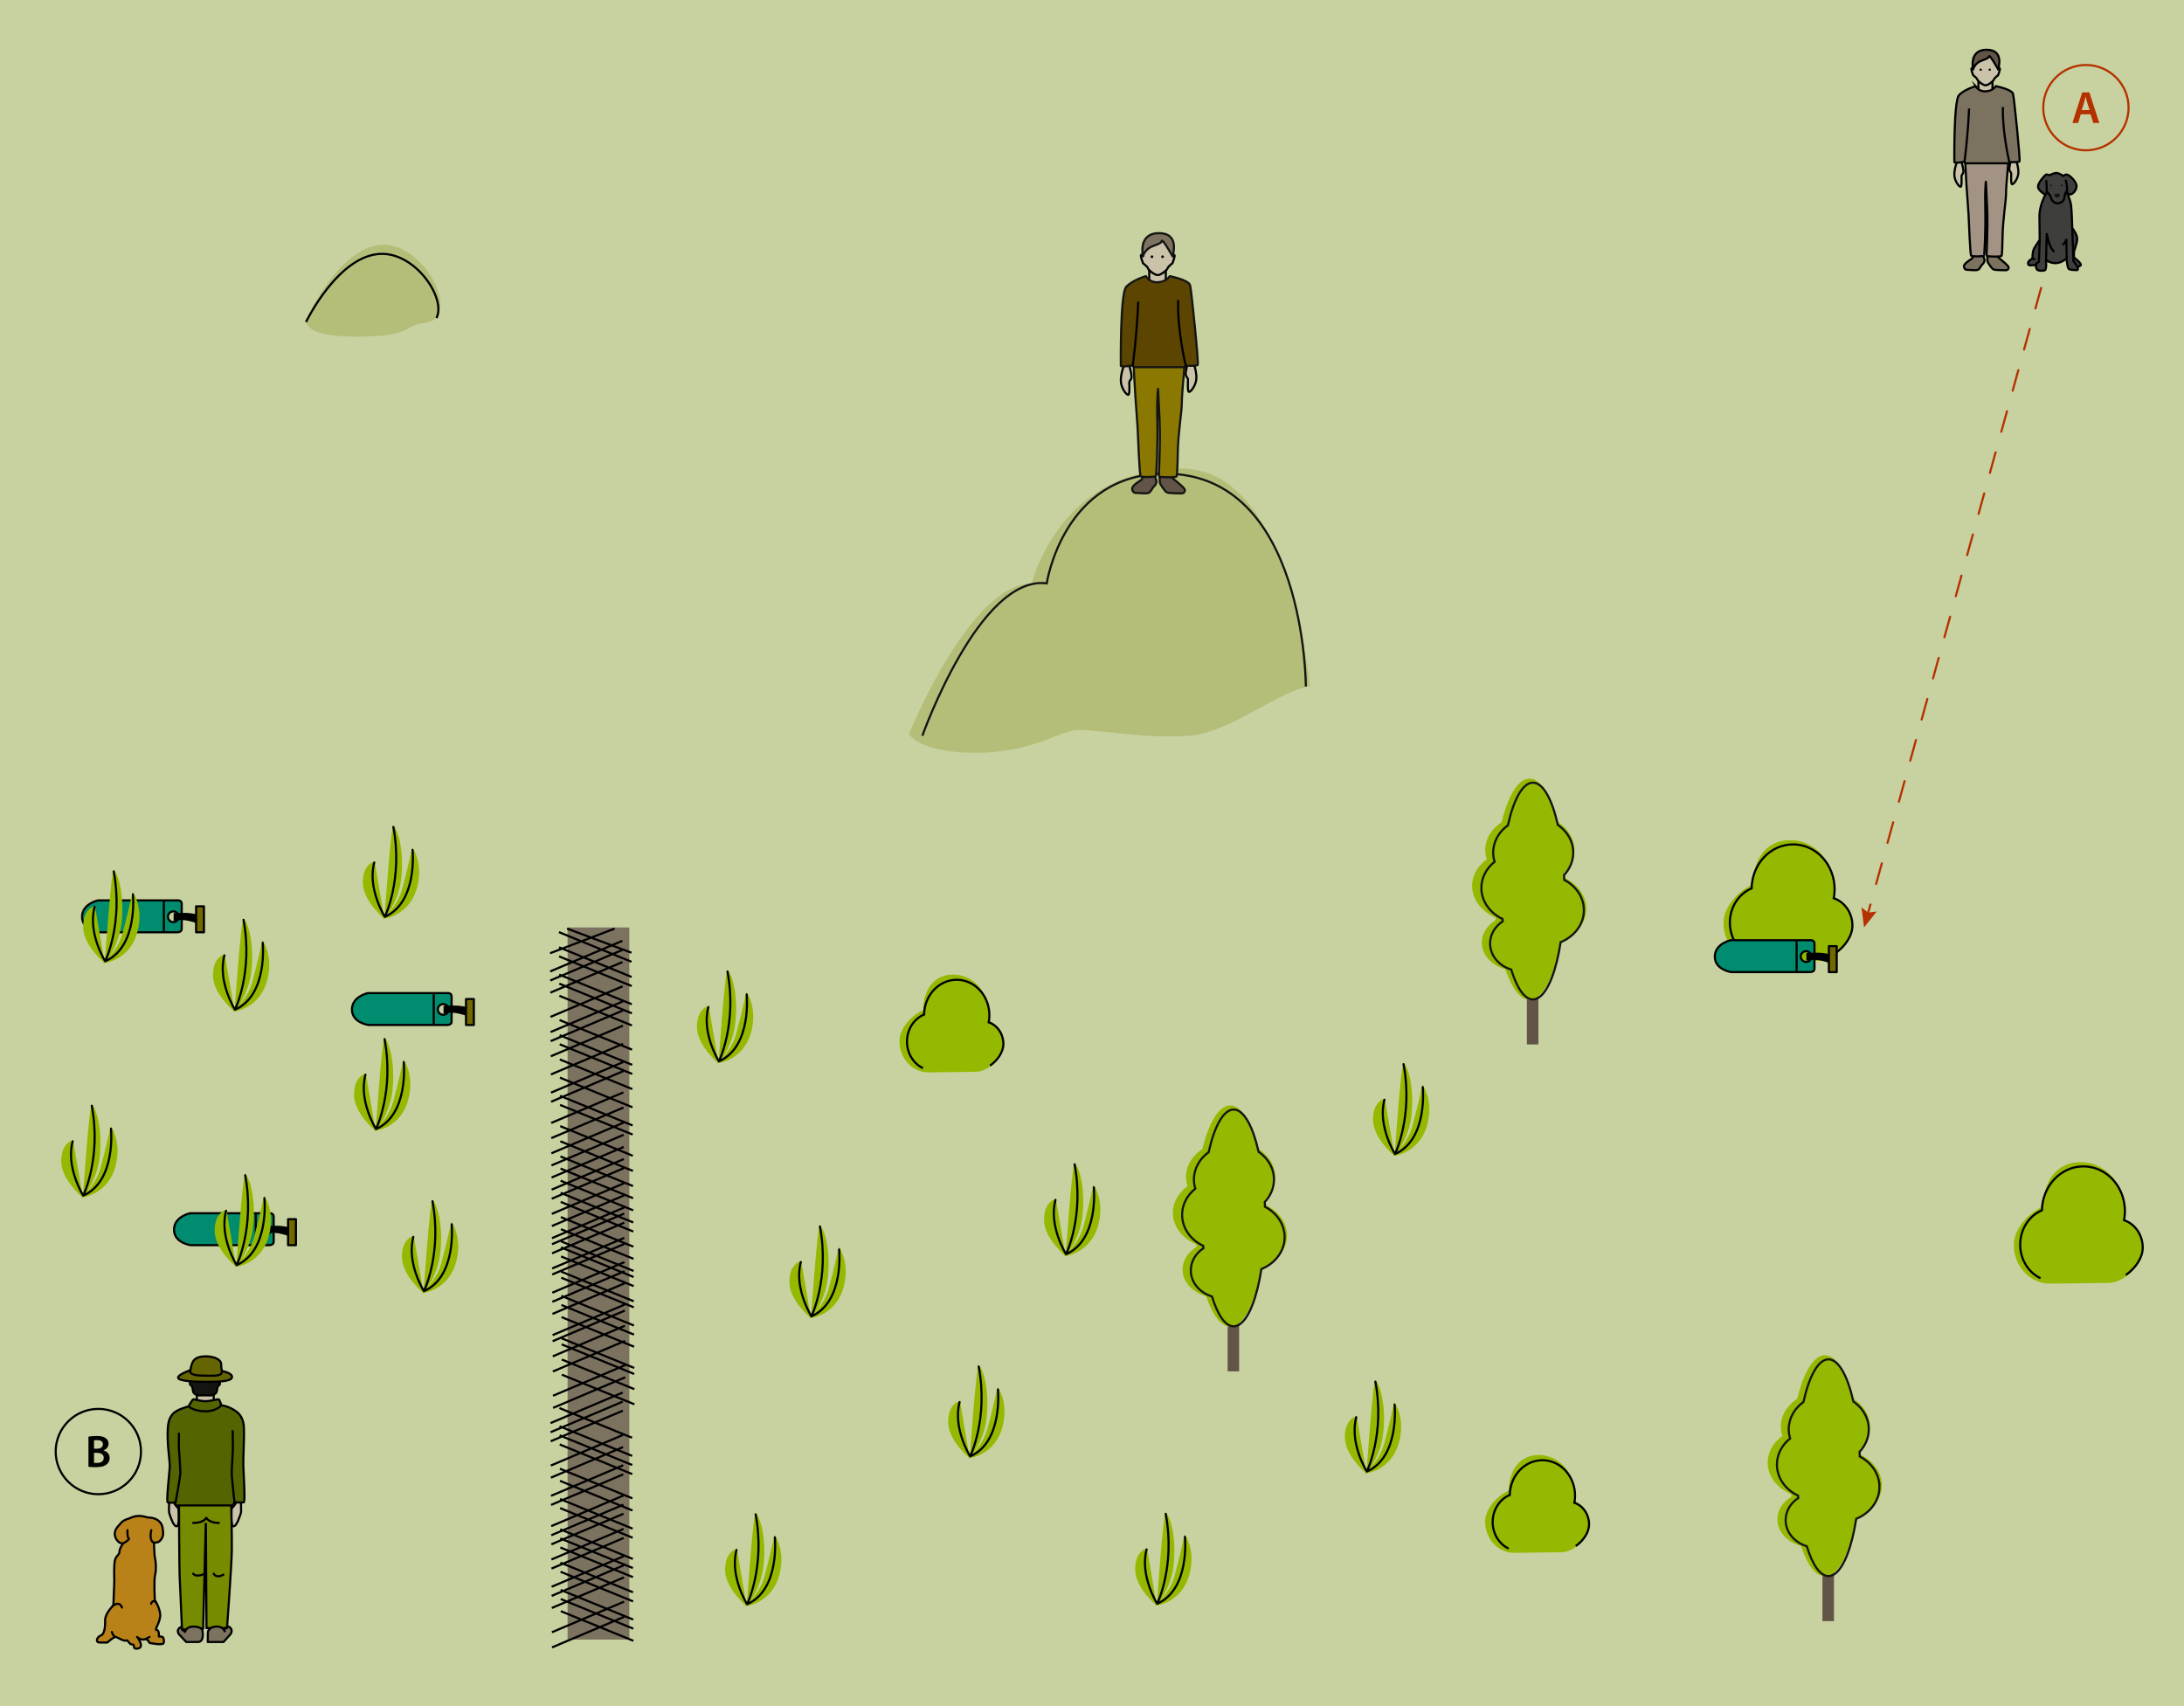 <svg xmlns="http://www.w3.org/2000/svg" width="1024" height="800" viewBox="0 0 1024 800">
  <path fill="#C8D2A0" d="M0 0h1024v800H0z"/>
  <path fill="#B4BE78" d="M426.182 344.155s4.553 8.645 30.33 8.84c28.21.21 40.412-10.837 49.39-10.69 11.817.196 32.076 4.192 51.697 2.673s40.61-20.477 56.61-23.246c0 0-9.16-102.015-60.037-102.015-57.67 0-70.402 53.83-70.402 53.83-29 0-57.588 70.608-57.588 70.608z"/>
  <path fill="none" stroke="#141412" stroke-miterlimit="10" d="M612.265 321.926s0-99.825-65.996-99.825c-47.783 0-55.5 51.447-55.5 51.447-31.498-4.05-58.297 71.432-58.297 71.432"/>
  <path fill="#7C7260" d="M266.115 434.885h28.965V768.81h-28.965z"/>
  <g fill="none" stroke="#000" stroke-miterlimit="10">
    <path d="M258.267 687.197l33.835-14.35M258.453 715.62l33.836-14.35M258.64 744.047l33.835-14.353M258.827 772.47l33.835-14.352M258.78 765.363l33.835-14.35M258.705 753.994l33.836-14.352M258.668 748.31l33.836-14.352M258.584 735.52l33.835-14.352M258.557 731.256l33.834-14.352M258.51 724.148l33.835-14.35M258.482 719.885l33.834-14.352M258.39 705.674l33.834-14.35M258.36 701.41l33.835-14.35M258.303 692.883l33.836-14.352M258.19 675.828l33.837-14.352M258.164 671.563L292 657.213M258.135 667.3l33.837-14.35M296.332 674.155l-34.02-13.905M296.52 702.58l-34.02-13.905M296.707 731.004l-34.02-13.905M296.895 759.428l-34.022-13.907M296.96 769.376l-34.022-13.905M296.923 763.69L262.9 749.787M296.84 750.9l-34.022-13.906M296.81 746.636l-34.02-13.905M296.763 739.53l-34.02-13.904M296.735 735.268l-34.022-13.906M296.64 721.054l-34.02-13.905M296.613 716.79l-34.02-13.903M296.557 708.264l-34.02-13.905M296.445 691.21l-34.02-13.904M296.418 686.947l-34.022-13.906M296.39 682.683l-34.02-13.906"/>
  </g>
  <g fill="none" stroke="#000" stroke-miterlimit="10">
    <path d="M257.977 455.506l33.835-14.352M258.164 483.93L292 469.58M258.35 512.354l33.836-14.352M258.537 540.778l33.836-14.353M258.725 569.2l33.835-14.35M258.91 597.625l33.836-14.352M259.098 626.05l33.835-14.352M259.283 654.474l33.836-14.35M259.322 660.16l33.835-14.352M259.21 643.104l33.835-14.352M259.163 636l33.835-14.354M259.116 628.892l33.835-14.352M259.033 616.102l33.834-14.352M258.994 610.416l33.836-14.35M258.967 606.152l33.836-14.35M258.893 594.783l33.834-14.352M258.846 587.678l33.836-14.353M258.816 583.412l33.836-14.35M258.8 580.57l33.834-14.35M258.762 574.886l33.835-14.35M258.678 562.095l33.834-14.352M258.648 557.833l33.836-14.353M258.613 552.147l33.834-14.35M258.574 546.462l33.835-14.353M258.49 533.673l33.835-14.353M258.443 526.565l33.836-14.35M258.38 516.617l33.833-14.352M258.295 503.827l33.834-14.352M258.238 495.3l33.834-14.354M258.19 488.192l33.836-14.35M258.116 476.823l33.836-14.35M258.042 465.453l33.835-14.352M258.004 459.77l33.836-14.353M257.92 446.98l30.272-11.556M296.232 470.888L262.21 456.98M296.418 499.312l-34.022-13.906M296.604 527.735l-34.02-13.906M296.79 556.16l-34.02-13.906M296.978 584.585l-34.02-13.907M297.164 613.007l-34.02-13.904M297.35 641.433l-34.02-13.908M297.463 658.486l-34.02-13.905M297.418 651.38l-34.022-13.904M297.37 644.275l-34.02-13.906M297.286 631.483l-34.02-13.906M297.25 625.8l-34.022-13.908M297.22 621.534L263.2 607.63M297.145 610.166l-34.02-13.906M297.1 603.06l-34.02-13.907M297.07 598.795l-34.02-13.904M297.052 595.953l-34.02-13.907M297.015 590.27l-34.02-13.908M296.93 577.477l-34.02-13.905M296.903 573.215l-34.02-13.907M296.865 567.53l-34.02-13.907M296.828 561.844l-34.02-13.906M296.744 549.054l-34.02-13.906M296.697 541.948l-34.02-13.907M296.633 532l-34.022-13.906M296.547 519.21l-34.02-13.906M296.492 510.683l-34.02-13.908M296.445 503.576l-34.02-13.906M296.37 492.206L262.35 478.3M296.295 480.835l-34.02-13.904M296.26 475.15l-34.022-13.904M296.175 462.36l-34.02-13.906M296.146 458.096l-34.02-13.906M296.1 450.99l-34.022-13.905M296.072 446.728l-30.187-11.304"/>
  </g>
  <path fill="#94B900" d="M463.208 478.46c.217-1.158.332-2.355.332-3.58 0-9.89-7.425-17.906-16.586-17.906-9.05 0-13.974 7.02-14.153 16.745-5.073 2.124-11.094 8.235-11.094 14.464 0 8.096 6.08 14.66 13.578 14.66 6.03 0 17.323-.267 22.194-.267 5.868 0 13.18-6.838 13.18-13.172 0-5.14-3.134-9.49-7.45-10.946z"/>
  <path fill="none" stroke="#000" stroke-miterlimit="10" d="M464.204 499.66c3.444-2.354 6.25-6.34 6.25-10.13 0-4.772-2.894-8.813-6.88-10.165.202-1.074.308-2.185.308-3.322 0-9.184-6.856-16.628-15.314-16.628-8.356 0-15.136 7.27-15.3 16.296-4.685 1.974-8.01 6.9-8.01 12.686 0 5.567 3.078 10.355 7.49 12.464"/>
  <path fill="#94B900" d="M737.812 703.74c.217-1.157.332-2.354.332-3.578 0-9.89-7.425-17.907-16.586-17.907-9.05 0-13.974 7.02-14.153 16.745-5.073 2.125-11.094 8.236-11.094 14.465 0 8.096 6.08 14.66 13.578 14.66 6.03 0 17.323-.267 22.194-.267 5.867 0 13.18-6.838 13.18-13.172 0-5.14-3.134-9.49-7.45-10.946z"/>
  <path fill="none" stroke="#000" stroke-miterlimit="10" d="M738.808 724.94c3.444-2.353 6.25-6.34 6.25-10.13 0-4.77-2.894-8.812-6.88-10.164.202-1.074.308-2.185.308-3.322 0-9.184-6.856-16.628-15.314-16.628-8.356 0-15.136 7.27-15.3 16.296-4.686 1.973-8.012 6.9-8.012 12.685 0 5.567 3.078 10.355 7.49 12.464"/>
  <path fill="#94B900" d="M859.556 420.62c.27-1.44.412-2.923.412-4.444 0-12.28-9.21-22.238-20.573-22.238-11.224 0-17.332 8.72-17.554 20.794-6.292 2.64-13.76 10.23-13.76 17.963 0 10.053 7.54 18.203 16.84 18.203 7.48 0 21.487-.33 27.528-.33 7.277 0 16.347-8.49 16.347-16.355 0-6.383-3.886-11.785-9.24-13.594z"/>
  <path fill="none" stroke="#000" stroke-miterlimit="10" d="M860.592 446.87c4.378-2.98 7.944-8.022 7.944-12.82 0-6.04-3.678-11.15-8.744-12.864.255-1.357.39-2.764.39-4.203 0-11.623-8.716-21.044-19.468-21.044-10.622 0-19.24 9.198-19.45 20.624-5.955 2.496-10.185 8.732-10.185 16.053 0 7.047 3.913 13.105 9.52 15.773"/>
  <g>
    <path fill="#94B900" d="M995.67 571.597c.27-1.438.413-2.922.413-4.443 0-12.28-9.21-22.237-20.573-22.237-11.224 0-17.332 8.72-17.554 20.794-6.293 2.64-13.762 10.23-13.762 17.964 0 10.053 7.54 18.203 16.842 18.203 7.48 0 21.486-.33 27.527-.33 7.277 0 16.347-8.49 16.347-16.355 0-6.384-3.886-11.787-9.24-13.595z"/>
    <path fill="none" stroke="#000" stroke-miterlimit="10" d="M996.707 597.85c4.378-2.98 7.944-8.024 7.944-12.82 0-6.042-3.677-11.153-8.743-12.866.255-1.357.39-2.764.39-4.203 0-11.622-8.716-21.043-19.468-21.043-10.623 0-19.242 9.198-19.45 20.624-5.956 2.497-10.186 8.733-10.186 16.054 0 7.047 3.914 13.105 9.522 15.773"/>
  </g>
  <g stroke="#000" stroke-miterlimit="10">
    <path fill="#008C6E" d="M209.298 465.658h-36.79s-7.49 1.54-7.49 7.724c0 6.2 7.744 7.234 7.744 7.234h36.536s2.448.2 2.448-1.557v-11.862c0-1.93-2.448-1.54-2.448-1.54zm-1.48 10.182c-1.387 0-2.518-1.13-2.518-2.517 0-1.385 1.13-2.514 2.517-2.514 1.384 0 2.514 1.128 2.514 2.513.002 1.388-1.128 2.517-2.513 2.517z"/>
    <path fill="none" d="M203.37 480.616v-14.958"/>
    <path d="M208.46 474.687v-2.59s2.66-.06 4.593-.073c3.85-.03 7.28 1.1 7.28 1.1l-1.44 2.717s-3.354-1.186-6.037-1.423c-2.676-.22-4.396.27-4.396.27z"/>
    <path fill="#736800" d="M218.495 468.446h3.674v12.176h-3.675z" stroke-linejoin="round"/>
    <g>
      <path fill="#008C6E" d="M125.875 568.896H89.083s-7.488 1.54-7.488 7.724c0 6.2 7.743 7.234 7.743 7.234h36.536s2.448.2 2.448-1.557v-11.86c0-1.93-2.447-1.54-2.447-1.54zm-1.48 10.18c-1.387 0-2.518-1.128-2.518-2.516 0-1.385 1.13-2.514 2.517-2.514 1.384 0 2.514 1.13 2.514 2.514 0 1.388-1.13 2.517-2.514 2.517z"/>
      <path fill="none" d="M119.946 583.854v-14.958"/>
      <path d="M125.036 577.924v-2.59s2.66-.06 4.593-.073c3.85-.03 7.278 1.102 7.278 1.102l-1.44 2.716s-3.353-1.187-6.036-1.424c-2.676-.22-4.396.27-4.396.27z"/>
      <path fill="#736800" d="M135.07 571.684h3.675v12.176h-3.674z" stroke-linejoin="round"/>
    </g>
    <g>
      <path fill="#008C6E" d="M82.755 422.193h-36.79s-7.49 1.54-7.49 7.724c0 6.2 7.744 7.234 7.744 7.234h36.535s2.448.2 2.448-1.556v-11.86c0-1.93-2.448-1.54-2.448-1.54zm-1.48 10.182c-1.387 0-2.518-1.13-2.518-2.517 0-1.385 1.13-2.514 2.517-2.514 1.384 0 2.514 1.13 2.514 2.514 0 1.388-1.13 2.517-2.514 2.517z"/>
      <path fill="none" d="M76.827 437.15v-14.957"/>
      <path d="M81.917 431.222v-2.59s2.66-.06 4.593-.073c3.85-.03 7.28 1.1 7.28 1.1l-1.44 2.716s-3.354-1.187-6.037-1.424c-2.676-.22-4.396.27-4.396.27z"/>
      <path fill="#736800" d="M91.952 424.98h3.674v12.177h-3.674z" stroke-linejoin="round"/>
    </g>
    <g>
      <path fill="#008C6E" d="M848.3 440.863h-36.792s-7.488 1.54-7.488 7.724c0 6.2 7.743 7.234 7.743 7.234H848.3s2.446.2 2.446-1.556v-11.86c0-1.93-2.447-1.54-2.447-1.54zm-1.483 10.182c-1.386 0-2.517-1.13-2.517-2.517 0-1.385 1.13-2.514 2.517-2.514 1.384 0 2.515 1.13 2.515 2.514 0 1.388-1.13 2.517-2.515 2.517z"/>
      <path fill="none" d="M842.37 455.82v-14.957"/>
      <path d="M847.46 449.892v-2.59s2.66-.06 4.593-.073c3.85-.03 7.28 1.1 7.28 1.1l-1.442 2.716s-3.352-1.187-6.034-1.424c-2.676-.22-4.396.27-4.396.27z"/>
      <path fill="#736800" d="M857.494 443.65h3.674v12.177h-3.674z" stroke-linejoin="round"/>
    </g>
  </g>
  <g>
    <g stroke="#000" stroke-miterlimit="10" stroke-linecap="round" stroke-linejoin="round">
      <g fill="#B98219">
        <path d="M55.97 727.857c-.047 1.186-1.656 1.807-2.08 3.742-.574 2.643-.293 7.825-.293 9.92l-.442 11.208s-3.94 3.852-3.854 6.952c.058 2.106-.085 6.53-1.958 7.153-1.87.627-2.807 3.223-.728 3.326 2.08.104 3.743 0 3.743 0s3.118-2.805 3.95-2.598c.83.206 3.845 2.185 4.78 1.66.936-.518 1.455 1.98 2.91 1.874 1.457-.104.104 1.976 1.77 1.976 4.884 0 .52-5.51.52-5.51s1.662 1.66 3.323 1.143c1.663-.517 2.495 1.665 2.495 1.665s6.34 1.35 6.656 0c.308-1.352-.106-2.81-.833-2.91-.727-.104-1.453-.104-1.453-.104s.308-3.118-1.042-3.015 2.08-4.052 1.663-7.59c-.418-3.53-2.495-6.34-2.495-6.34s-.518-9.562.104-11.85c.623-2.286.414-6.026 0-7.793-.416-1.77-.513-7.38-.513-7.38s.717-.036 1.756-.242c1.037-.207 3.226-2.564 2.395-5.578 0 0 .42-5.928-7.17-6.032 0 0-2.294-.813-4.478-.708-2.182.104-4.255 1.248-4.255 1.248s-2.573.48-3.976 2.332c-.795 1.048-2.764 2.477-2.657 5.064.07 1.807 1.68 4.128 3.2 4.16 1.524.03-.93 1.42-1.033 4.227zM52.46 765.243s.428 1.843 1.666 2.317M70.09 767.56s-2.148 1.356-3.04 1.245"/>
        <path d="M57.2 753.807s-.507-1.77-1.96-1.77c-1.452 0-2.457 1.08-2.457 1.08M70.85 752.035s.66-2.42 2.416-.575"/>
      </g>
      <path fill="none" d="M59.757 717.49s-.11 3.512.515 3.75c1.172.447-2.772 2.632-2.772 2.632M70.952 717.49s-1.33 4.87 1.24 5.898"/>
    </g>
    <g stroke="#000" stroke-miterlimit="10">
      <path fill="#CAC3A9" d="M79.347 704.146s-.292 4.47 0 5.365 1.966 6.482 3.506 6.163c1.54-.318.797-8.394.797-8.394s-2.158-2.072-2.062-2.976-2.24-.158-2.24-.158zM112.922 704.146s.292 4.47 0 5.365-1.966 6.482-3.507 6.163c-1.54-.318-.797-8.394-.797-8.394s2.158-2.072 2.062-2.976c-.096-.902 2.242-.158 2.242-.158z" stroke-linecap="round" stroke-linejoin="round"/>
      <g fill="#768B00" stroke-linecap="round" stroke-linejoin="round">
        <path d="M83.916 705.05s.143 30.74.284 33.292c.142 2.55 1.134 25.782 1.134 25.782l9.916-.425 1.275-51.426.283 51.142h9.633s2.212-29.888 2.26-36.904c.05-7.016-.274-21.18-.274-21.18H96.172c-2.198 0-12.256-.283-12.256-.283z"/>
        <path d="M90.575 714.116c5.1 0 6.16-2.41 6.16-2.41s1.206 2.41 5.88 2.41M90.575 737.916c1.56 1.983 5.314 0 5.314 0M100.208 737.916s1.013 2.425 4.532.44"/>
      </g>
      <g fill="#7C7260" stroke-linecap="round" stroke-linejoin="round">
        <path d="M90.575 762.707c3.382 0 4.25 1.417 4.25 1.417s1.417 5.808-2.125 5.808h-5.384l-3.4-3.61s-1.23-1.536 0-2.765 1.382-.28 1.382-.28l.036.848 1.45 1.062s.41-2.48 3.79-2.48zM97.41 769.932h7.385l3.24-3.61s1.062-1.24.318-2.57c-.743-1.327-1.86-1.044-1.86-1.044l-.052.71h-1.06s-.16.76 0 1.504c.158.744-.32-2.353-3.88-2.238-3.56.113-4.037 2.558-4.037 2.558l-.053 4.69z"/>
      </g>
      <path fill="#CAC3A9" d="M92.275 654.19h7.934v3.897h-7.935z" stroke-linecap="round" stroke-linejoin="round"/>
      <path fill="#536400" d="M90.575 656.174c-.496.213-2.196 3.294-2.196 3.294s-5.596 1.382-7.44 3.612c-1.774 2.15-2.442 4.356-2.337 10.838.106 6.48 1.17 11.475.957 14.344-.213 2.87-1.604 15.584-.96 16.15.64.566 3.722 0 3.722 0s-.53 1.487.53 1.487h26.352l.743-1.488s3.578.283 4.356 0c.78-.283-.106-13.28-.212-17.32-.105-4.036.52-13.174.26-17.424 0 0 .272-4.888-3.34-7.65-3.613-2.762-7.226-3.08-7.226-3.08s-.78-2.48-1.17-2.764c-.387-.283-3.826.85-6.305.85-2.477 0-5.238-1.062-5.735-.85z"/>
      <path fill="none" d="M109.062 670.624s.205 5.063.072 9.562c-.166 5.606-.642 9.22-.43 12.055.213 2.834 1.242 12.172 1.242 12.172M88.378 659.468s2.62 2.303 7.932 2.303c5.314 0 7.475-2.833 7.475-2.833M83.916 671.828s-.14 6.658 0 8.076c.143 1.416.635 8.488.635 10.613s-2.228 13.895-2.228 13.895"/>
      <path fill="#141412" d="M103.318 646.328l-.205 1.77c-.07.78.205 1.134-.497 1.56-.43.26-.646.398-.92 2.478-.354 2.69-4.18 2.055-5.614 2.055l-2.746.036c-1.36-.11-2.67-.568-2.87-2.09-.272-2.08-.49-2.22-.92-2.48-.7-.424-.425-.778-.496-1.557l-.204-1.772h14.472z" stroke-linecap="round" stroke-linejoin="round"/>
      <g>
        <path fill="#646400" d="M96.596 635.986c4.107 0 7.082 1.77 7.082 3.47 0 1.7.355 3.4.355 3.4s4.097.74 4.675 2.34c.92 2.548-5.548 2.76-12.136 2.76-6.587 0-13.082-.494-13.082-1.98 0-1.49 5.81-3.544 5.81-3.544s.142-1.558.85-3.328c.71-1.772 2.338-3.118 6.446-3.118z"/>
        <path fill="none" d="M89.146 642.488c-.484 1.998 2.42 2.565 6.953 2.565 4.534 0 8.263.417 7.934-2.196"/>
      </g>
    </g>
    <path fill="#C8D2A0" stroke="#000" stroke-miterlimit="10" d="M66.106 680.636c0 11.04-8.96 20-20 20s-20-8.96-20-20 8.96-20 20-20 20 8.96 20 20z" stroke-linecap="round"/>
    <path d="M41.476 673.638c.832-.17 2.347-.3 3.818-.3 1.94 0 3.136.235 4.117.918.897.533 1.494 1.473 1.494 2.688 0 1.322-.832 2.538-2.39 3.114v.043c1.515.385 2.9 1.58 2.9 3.563 0 1.28-.554 2.283-1.386 2.966-1.023.895-2.71 1.343-5.333 1.343-1.45 0-2.56-.106-3.22-.192V673.64zm2.602 5.674h1.344c1.813 0 2.837-.853 2.837-2.07 0-1.343-1.024-1.96-2.69-1.96-.767 0-1.215.042-1.492.105v3.925zm0 6.613c.34.043.79.063 1.387.063 1.685 0 3.178-.64 3.178-2.41 0-1.664-1.45-2.347-3.264-2.347h-1.302v4.695z"/>
  </g>
  <g>
    <path fill="#C8D2A0" stroke="#B43200" stroke-miterlimit="10" d="M998.008 50.485c0 11.04-8.96 20-20 20s-20-8.96-20-20 8.96-20 20-20 20 8.96 20 20z" stroke-linecap="round"/>
    <path fill="#B43200" d="M975.617 53.6l-1.237 4.073h-2.71l4.608-14.378h3.35l4.67 14.378h-2.814l-1.302-4.074h-4.565zm4.117-1.986l-1.13-3.54c-.278-.875-.513-1.856-.727-2.69h-.042c-.214.833-.427 1.836-.683 2.69l-1.11 3.54h3.692z"/>
    <path fill="#CAC3A9" stroke="#000" stroke-miterlimit="10" d="M927.604 37.433h6.595v6.563h-6.596z" stroke-linecap="round" stroke-linejoin="round"/>
    <path fill="#7C7260" stroke="#000" stroke-miterlimit="10" d="M924.928 118.363s.256 2.445-.38 2.92c-.637.48-3.938 2.318-3.714 3.717.223 1.396.96 1.586 2.064 1.555 1.107-.03 3.87.445 4.697-.158.826-.604 1.43-2.16 1.905-2.477.475-.318.984-1.207.984-1.97s-1.748-4.284-1.748-4.284l-3.808.697zM934.753 126.364c.952.38 5.874.34 5.874.34s1.142-.118 1.142-1.293-5.432-4.76-5.586-5.65c-.162-.89-.097-1.428-.097-1.428h-4.033s-.603 3.842 0 4.73c.604.89 1.745 2.92 2.7 3.302z" stroke-linecap="round" stroke-linejoin="round"/>
    <path fill="#CAC3A9" stroke="#000" stroke-miterlimit="10" d="M918.605 74.64c.95-.062 1.535 2.952 1.844 4.477.536 2.667-.765 2.444-.765 3.555 0 1.11.254 4.923-.477 4.89-.73-.032-2.857-2.794-2.89-5.62s1.336-7.24 2.287-7.302zM944.07 73.48c-.954-.063-1.533 2.952-1.844 4.477-.54 2.667.762 2.445.762 3.557 0 1.11-.252 4.92.48 4.888.726-.03 2.853-2.792 2.888-5.618.03-2.827-1.335-7.24-2.286-7.304z" stroke-linecap="round" stroke-linejoin="round"/>
    <path fill="#A39384" stroke="#000" stroke-miterlimit="10" d="M921.525 73.79c-.395 3.08 1.34 24.673 1.453 26.693.11 2.02.725 18.838 1.23 19.402s5.53.342 5.992 0c.256-.19.87-12.232.61-22.89-.208-8.513.3-11.785.3-11.785s.24 3.822.606 12.486c.448 10.61-.462 22.118-.226 22.3.44.33 6.403.516 6.955 0 .234-.217.428-4.43.504-9.643.107-7.13 1.58-16.13 1.6-19.34.04-5.555 1.403-15.57 1.05-17.336-.35-1.765-11.685-.337-13.423-.337-1.738 0-6.257-2.63-6.652.45z" stroke-linecap="round" stroke-linejoin="round"/>
    <path fill="#7C7260" stroke="#000" stroke-miterlimit="10" d="M926.3 40.403s1.323 2.59 4.706 2.433c3.383-.158 4.76-2.433 4.76-2.433s7.56 1.48 8.09 3.647c.527 2.17 3.488 31.196 3.014 31.673-.477.476-4.772.265-4.772.265v.58h-20.631l-.405-.687s-4.354.74-4.74.16c0 0-.325-28.605 2.128-31.354 2.455-2.75 7.85-4.283 7.85-4.283z"/>
    <path fill="none" stroke="#000" stroke-miterlimit="10" d="M939.096 50.184c-.37 11.634 3 25.804 3 25.804M923.23 50.87c-.633 14.226-2.17 25.012-2.17 25.012"/>
    <path fill="#CAC3A9" stroke="#000" stroke-miterlimit="10" d="M925.135 31.52v.952s-.32-.793-.738-.477c-.424.317.738 3.278.738 3.278s1.746 1.27 1.957 2.012c.213.74 2.695 2.694 3.86 2.694h.08c1.163 0 3.65-1.957 3.86-2.695.208-.742 1.953-2.012 1.953-2.012s1.168-2.96.744-3.278c-.425-.316-.745.477-.745.477v-.95s-.436-6.858-4.857-6.497c-4.42.363-6.853 6.496-6.853 6.496z" stroke-linecap="round" stroke-linejoin="round"/>
    <circle cx="928.689" cy="32.68" r=".529"/>
    <circle cx="932.913" cy="32.68" r=".528"/>
    <path fill="#625447" stroke="#000" stroke-miterlimit="10" d="M925.135 32.472s.48-1.932 2.48-3.28c1.577-1.067 4.765-1.54 4.913-2.685.19-1.485 4.318 5.965 4.318 5.965s3.21-9.144-5.38-9.142c-8.522.004-6.33 9.142-6.33 9.142z" stroke-linecap="round" stroke-linejoin="round"/>
    <g>
      <path fill="#3E3E3D" stroke="#000" stroke-miterlimit="10" d="M960.887 82.192s1.94-1.03 3.21-1.09 3.333 1.453 3.333 1.453.363-.668 1.516-.728c1.15-.06 4.544 3.212 4.665 5.27.123 2.062-1.877 4.122-2.968 4.062s-1.394-.667-1.394-.667 1.516 3.574 1.817 5.816c.304 2.24.546 10.603.546 10.603s2.304 2.97 2.304 5.09c0 2.12-1.575 5.514-1.516 6.666.062 1.15 0 2.06 0 2.06s4.06 2.97 3.09 3.756-1.574.484-1.574.484 1.03 1.758-.304 1.697-3.028-.06-3.696-.606c-.666-.544-.97-4.846-.97-4.846s-2.362 2.12-5.09 2.182-4.544-1.516-4.544-1.516.363 4.306-.484 4.79c-.848.48-3.454.42-3.878-.427-.425-.85-.363-1.94-.363-1.94l-2.667.122s-1.09.12-1.03-1.09 2.062-2.108 2.062-2.108-.12-3.224.908-4.98c1.03-1.76 2.484-3.758 2.484-3.758s-.107-9.696-.122-10.908c-.06-5.332 2.788-10.24 2.788-10.24s-3.515-1.94-3.453-3.878c.06-1.938 3.09-5.15 3.635-5.514.544-.364 1.697.242 1.697.242z" stroke-linecap="round" stroke-linejoin="round"/>
      <path fill="none" stroke="#000" stroke-miterlimit="10" d="M959.393 84.494s.768 6.848-.385 6.848M968.46 84.252s.606 2 .667 3.212.12 3.03.12 3.03"/>
      <ellipse cx="961.704" cy="86.964" fill="#141412" rx=".454" ry=".409"/>
      <ellipse cx="966.643" cy="86.964" fill="#141412" rx=".454" ry=".409"/>
      <path fill="#141412" d="M964.46 92.615c1.03 0 1.698-1.213 1.213-1.576-.483-.364-2.276-.183-2.41 0-.135.18.17 1.575 1.198 1.575z"/>
      <path fill="none" stroke="#000" stroke-miterlimit="10" d="M959.643 89.706s1.82 1.9 2.062 3.173c.242 1.27 1.63 2.462 2.828 2.462 1.2 0 3.14-.606 3.383-2.727.24-2.12 1.148-3.25 1.148-3.25M954.16 121.88s-.598-.755-1.21-.652M971.61 106.914l.546 15.572s1.075 1.068 1.758 2.484M963.232 118.063c-2.71-2-3.59-8.726-3.59-8.726l-.332 12.543M956.342 112.49l-.363 10.3s-1.465.52-1.395 1.515M967.006 114.79c1.516-.847 1.848-2.726 1.848-2.726l.118 9.485"/>
    </g>
  </g>
  <g>
    <path fill="#CAC3A9" stroke="#000" stroke-miterlimit="10" d="M538.827 125.98h7.784v7.748h-7.783z" stroke-linecap="round" stroke-linejoin="round"/>
    <path fill="#625447" stroke="#141412" stroke-miterlimit="10" d="M535.67 221.496s.303 2.887-.448 3.447c-.75.564-4.646 2.734-4.383 4.386.262 1.646 1.13 1.87 2.437 1.834 1.307-.037 4.57.525 5.544-.188s1.688-2.548 2.25-2.922c.56-.377 1.16-1.425 1.16-2.324 0-.898-2.063-5.058-2.063-5.058l-4.497.824zM547.266 230.94c1.124.448 6.934.4 6.934.4s1.347-.14 1.347-1.526c0-1.386-6.408-5.62-6.593-6.668-.19-1.05-.112-1.687-.112-1.687h-4.76s-.712 4.533 0 5.582c.712 1.05 2.06 3.448 3.184 3.897z" stroke-linecap="round" stroke-linejoin="round"/>
    <path fill="#CAC3A9" stroke="#000" stroke-miterlimit="10" d="M528.21 169.894c1.122-.073 1.81 3.483 2.174 5.284.636 3.147-.9 2.885-.9 4.195s.3 5.81-.562 5.77c-.86-.036-3.373-3.295-3.41-6.63-.035-3.335 1.574-8.545 2.698-8.62zM558.263 168.526c-1.127-.075-1.81 3.484-2.176 5.284-.637 3.147.9 2.884.9 4.196 0 1.31-.3 5.81.562 5.77.857-.037 3.368-3.297 3.408-6.63.04-3.336-1.573-8.546-2.695-8.62z" stroke-linecap="round" stroke-linejoin="round"/>
    <path fill="#8B7800" stroke="#141412" stroke-miterlimit="10" d="M531.654 168.89c-.466 3.635 1.582 29.12 1.715 31.502.13 2.384.855 22.232 1.452 22.898.597.668 6.528.404 7.07 0 .304-.224 1.03-14.437.722-27.013-.246-10.047.355-13.91.355-13.91s.28 4.512.713 14.737c.53 12.52-.546 26.104-.265 26.32.517.39 7.557.605 8.207 0 .277-.258.504-5.23.596-11.382.128-8.415 1.864-19.038 1.89-22.826.047-6.556 1.655-18.376 1.238-20.46-.413-2.082-13.79-.396-15.84-.396-2.053 0-7.387-3.105-7.854.53z" stroke-linejoin="round"/>
    <path fill="#5C4500" stroke="#141412" stroke-miterlimit="10" d="M537.29 129.487s1.562 3.057 5.553 2.87c3.993-.186 5.618-2.87 5.618-2.87s8.924 1.747 9.548 4.305c.625 2.56 4.12 36.818 3.56 37.38-.563.562-5.634.312-5.634.312v.685h-24.347l-.48-.812s-5.137.874-5.595.188c0 0-.382-33.76 2.513-37.005 2.9-3.243 9.267-5.053 9.267-5.053z" stroke-linecap="round" stroke-linejoin="round"/>
    <path fill="none" stroke="#000" stroke-miterlimit="10" d="M552.392 141.03c-.436 13.73 3.542 30.455 3.542 30.455M533.668 141.84c-.75 16.79-2.562 29.52-2.562 29.52" stroke-linecap="round"/>
    <path fill="#CAC3A9" stroke="#000" stroke-miterlimit="10" d="M535.915 119.004v1.123s-.377-.936-.873-.562c-.5.375.873 3.87.873 3.87s2.06 1.498 2.31 2.373c.25.872 3.182 3.18 4.556 3.18h.098c1.37 0 4.305-2.308 4.553-3.18.248-.875 2.308-2.374 2.308-2.374s1.378-3.494.878-3.87c-.5-.373-.878.563-.878.563v-1.123s-.515-8.092-5.733-7.666c-5.22.43-8.09 7.666-8.09 7.666z" stroke-linecap="round" stroke-linejoin="round"/>
    <circle cx="540.11" cy="120.373" r=".625"/>
    <circle cx="545.095" cy="120.373" r=".623"/>
    <path fill="#7C7260" stroke="#141412" stroke-miterlimit="10" d="M535.915 120.127s.565-2.28 2.925-3.87c1.862-1.26 5.625-1.817 5.8-3.17.224-1.752 5.097 7.04 5.097 7.04s3.79-10.792-6.348-10.79c-10.06.006-7.475 10.79-7.475 10.79z" stroke-linecap="round" stroke-linejoin="round"/>
  </g>
  <g>
    <path fill="none" stroke="#B43200" stroke-miterlimit="10" d="M957.008 134.992l-81.415 294.14" stroke-linecap="round" stroke-dasharray="10,10"/>
    <path fill="#B43200" d="M872.772 425.437l3.15 2.503 3.988-.528-5.91 7.473"/>
  </g>
  <g>
    <path fill="#94B900" d="M43.03 517.998c1.204.153 5.315 9.495 3.708 24.538-1.204 11.235-7.9 19.006-7.9 19.006s2.994-43.698 4.193-43.544z"/>
    <path fill="#94B900" d="M34.254 534.675s-5.45.866-5.552 9.69c-.1 8.823 10.137 17.177 10.137 17.177l-4.586-26.867z"/>
    <path fill="#94B900" d="M51.867 528.055s5.055 6.568 2.56 17.67c-3.333 14.85-16.367 15.817-16.367 15.817s6.745-5.488 9.078-13.896c2.333-8.408 4.73-19.59 4.73-19.59z"/>
    <path fill="none" stroke="#000" stroke-miterlimit="10" d="M43.03 518.47c4.606 24.542-4.002 42.14-4.002 42.14s-8.253-13.114-4.963-25.454M52.043 529.27s2.503 24.613-13.015 31.34" stroke-linecap="round" stroke-linejoin="round"/>
    <path fill="#94B900" d="M114.965 550.587c1.203.153 5.314 9.495 3.707 24.538-1.204 11.235-7.9 19.006-7.9 19.006s2.994-43.697 4.193-43.543z"/>
    <path fill="#94B900" d="M106.188 567.264s-5.45.866-5.552 9.69c-.1 8.823 10.137 17.177 10.137 17.177l-4.585-26.866z"/>
    <path fill="#94B900" d="M123.8 560.644s5.056 6.568 2.56 17.67c-3.332 14.85-16.366 15.817-16.366 15.817s6.745-5.487 9.078-13.895c2.333-8.408 4.73-19.59 4.73-19.59z"/>
    <path fill="none" stroke="#000" stroke-miterlimit="10" d="M114.965 551.06c4.605 24.54-4.003 42.14-4.003 42.14s-8.253-13.115-4.963-25.455M123.977 561.857s2.503 24.614-13.015 31.342" stroke-linecap="round" stroke-linejoin="round"/>
    <path fill="#94B900" d="M202.767 562.812c1.203.153 5.314 9.495 3.707 24.538-1.204 11.235-7.9 19.006-7.9 19.006s2.993-43.698 4.193-43.544z"/>
    <path fill="#94B900" d="M193.99 579.49s-5.452.865-5.553 9.688c-.1 8.824 10.137 17.178 10.137 17.178l-4.585-26.867z"/>
    <path fill="#94B900" d="M211.603 572.87s5.055 6.567 2.56 17.668c-3.333 14.85-16.367 15.818-16.367 15.818s6.745-5.488 9.078-13.896c2.332-8.407 4.73-19.59 4.73-19.59z"/>
    <path fill="none" stroke="#000" stroke-miterlimit="10" d="M202.767 563.284c4.605 24.542-4.003 42.14-4.003 42.14s-8.253-13.114-4.963-25.454M211.778 574.083s2.503 24.614-13.015 31.342" stroke-linecap="round" stroke-linejoin="round"/>
    <g>
      <path fill="#94B900" d="M180.3 486.788c1.203.153 5.314 9.495 3.707 24.538-1.204 11.235-7.9 19.006-7.9 19.006s2.994-43.698 4.193-43.544zM171.522 503.465s-5.45.866-5.552 9.69c-.1 8.823 10.137 17.177 10.137 17.177l-4.585-26.867z"/>
      <path fill="#94B900" d="M189.136 496.845s5.055 6.568 2.56 17.67c-3.333 14.85-16.367 15.817-16.367 15.817s6.744-5.488 9.077-13.896c2.332-8.408 4.73-19.59 4.73-19.59z"/>
      <path fill="none" stroke="#000" stroke-miterlimit="10" d="M180.3 487.26c4.605 24.542-4.003 42.14-4.003 42.14s-8.253-13.114-4.963-25.454M189.312 498.06s2.503 24.613-13.015 31.34" stroke-linecap="round" stroke-linejoin="round"/>
    </g>
    <g>
      <path fill="#94B900" d="M114.173 430.82c1.203.154 5.314 9.496 3.707 24.54-1.204 11.234-7.9 19.005-7.9 19.005s2.994-43.698 4.193-43.544z"/>
      <path fill="#94B900" d="M105.396 447.498s-5.45.866-5.552 9.69c-.1 8.823 10.137 17.177 10.137 17.177l-4.584-26.867z"/>
      <path fill="#94B900" d="M123.01 440.878s5.054 6.568 2.56 17.67c-3.334 14.85-16.368 15.817-16.368 15.817s6.745-5.488 9.078-13.896c2.333-8.408 4.73-19.592 4.73-19.592z"/>
      <path fill="none" stroke="#000" stroke-miterlimit="10" d="M114.173 431.293c4.605 24.542-4.003 42.14-4.003 42.14s-8.253-13.114-4.963-25.454M123.185 442.092s2.503 24.614-13.015 31.342" stroke-linecap="round" stroke-linejoin="round"/>
    </g>
    <g>
      <path fill="#94B900" d="M184.434 387.277c1.203.153 5.314 9.495 3.707 24.538-1.203 11.235-7.898 19.006-7.898 19.006s2.992-43.697 4.192-43.543zM175.656 403.954s-5.45.866-5.552 9.69c-.1 8.823 10.137 17.177 10.137 17.177l-4.584-26.866z"/>
      <path fill="#94B900" d="M193.27 397.334s5.055 6.568 2.56 17.67c-3.333 14.85-16.367 15.817-16.367 15.817s6.745-5.487 9.078-13.895c2.333-8.407 4.73-19.59 4.73-19.59z"/>
      <path fill="none" stroke="#000" stroke-miterlimit="10" d="M184.434 387.75c4.605 24.54-4.003 42.14-4.003 42.14s-8.252-13.115-4.962-25.455M193.445 398.548s2.503 24.614-13.015 31.342" stroke-linecap="round" stroke-linejoin="round"/>
    </g>
    <g>
      <path fill="#94B900" d="M53.313 408.117c1.203.153 5.314 9.495 3.707 24.538-1.204 11.235-7.9 19.006-7.9 19.006s2.994-43.697 4.193-43.543z"/>
      <path fill="#94B900" d="M44.536 424.794s-5.45.866-5.552 9.69c-.1 8.823 10.137 17.177 10.137 17.177l-4.584-26.866z"/>
      <path fill="#94B900" d="M62.15 418.174s5.054 6.568 2.56 17.67c-3.334 14.85-16.368 15.817-16.368 15.817s6.745-5.487 9.078-13.895c2.332-8.408 4.73-19.59 4.73-19.59z"/>
      <path fill="none" stroke="#000" stroke-miterlimit="10" d="M53.313 408.59c4.605 24.54-4.003 42.14-4.003 42.14s-8.253-13.115-4.963-25.455M62.325 419.388s2.503 24.614-13.015 31.342" stroke-linecap="round" stroke-linejoin="round"/>
    </g>
    <g>
      <path fill="#94B900" d="M384.44 574.614c1.202.153 5.313 9.495 3.706 24.538-1.204 11.235-7.9 19.006-7.9 19.006s2.994-43.698 4.193-43.544z"/>
      <path fill="#94B900" d="M375.662 591.29s-5.45.867-5.552 9.69c-.1 8.824 10.137 17.178 10.137 17.178l-4.585-26.867z"/>
      <path fill="#94B900" d="M393.275 584.67s5.055 6.57 2.56 17.67c-3.333 14.85-16.367 15.818-16.367 15.818s6.745-5.488 9.078-13.896c2.333-8.408 4.73-19.59 4.73-19.59z"/>
      <path fill="none" stroke="#000" stroke-miterlimit="10" d="M384.44 575.086c4.604 24.542-4.004 42.14-4.004 42.14s-8.253-13.114-4.963-25.454M393.45 585.885s2.504 24.614-13.014 31.342" stroke-linecap="round" stroke-linejoin="round"/>
    </g>
    <g>
      <path fill="#94B900" d="M546.566 709.378c1.203.153 5.314 9.495 3.707 24.538-1.204 11.235-7.9 19.006-7.9 19.006s2.994-43.698 4.193-43.544z"/>
      <path fill="#94B900" d="M537.79 726.055s-5.452.866-5.553 9.69c-.1 8.823 10.137 17.177 10.137 17.177l-4.585-26.867z"/>
      <path fill="#94B900" d="M555.402 719.435s5.055 6.568 2.56 17.67c-3.333 14.85-16.367 15.817-16.367 15.817s6.745-5.488 9.078-13.896c2.333-8.408 4.73-19.59 4.73-19.59z"/>
      <path fill="none" stroke="#000" stroke-miterlimit="10" d="M546.566 709.85c4.605 24.542-4.003 42.14-4.003 42.14s-8.253-13.114-4.963-25.454M555.578 720.648s2.503 24.614-13.015 31.342" stroke-linecap="round" stroke-linejoin="round"/>
    </g>
    <g>
      <path fill="#94B900" d="M503.842 545.49c1.203.154 5.314 9.496 3.707 24.54-1.205 11.234-7.9 19.005-7.9 19.005s2.993-43.698 4.192-43.544z"/>
      <path fill="#94B900" d="M495.065 562.168s-5.45.866-5.552 9.69c-.1 8.823 10.137 17.177 10.137 17.177l-4.585-26.867z"/>
      <path fill="#94B900" d="M512.678 555.548s5.054 6.568 2.56 17.67c-3.333 14.85-16.368 15.817-16.368 15.817s6.745-5.488 9.078-13.896c2.334-8.41 4.73-19.592 4.73-19.592z"/>
      <path fill="none" stroke="#000" stroke-miterlimit="10" d="M503.842 545.963c4.605 24.542-4.003 42.14-4.003 42.14s-8.254-13.114-4.964-25.454M512.854 556.762s2.503 24.614-13.015 31.342" stroke-linecap="round" stroke-linejoin="round"/>
    </g>
    <g>
      <path fill="#94B900" d="M458.884 640.274c1.203.153 5.314 9.495 3.707 24.538-1.203 11.235-7.898 19.006-7.898 19.006s2.993-43.698 4.192-43.544zM450.106 656.95s-5.45.867-5.552 9.69c-.1 8.824 10.137 17.178 10.137 17.178l-4.584-26.867z"/>
      <path fill="#94B900" d="M467.72 650.33s5.055 6.57 2.56 17.67c-3.333 14.85-16.367 15.818-16.367 15.818s6.745-5.488 9.078-13.896c2.333-8.407 4.73-19.59 4.73-19.59z"/>
      <path fill="none" stroke="#000" stroke-miterlimit="10" d="M458.884 640.746c4.605 24.542-4.003 42.14-4.003 42.14s-8.252-13.114-4.962-25.454M467.896 651.545s2.503 24.614-13.015 31.342" stroke-linecap="round" stroke-linejoin="round"/>
    </g>
    <g>
      <path fill="#94B900" d="M354.293 709.608c1.203.153 5.314 9.495 3.707 24.538-1.204 11.235-7.9 19.006-7.9 19.006s2.994-43.698 4.193-43.544z"/>
      <path fill="#94B900" d="M345.516 726.285s-5.45.866-5.552 9.69c-.1 8.823 10.137 17.177 10.137 17.177l-4.584-26.867z"/>
      <path fill="#94B900" d="M363.13 719.665s5.054 6.568 2.56 17.67c-3.334 14.85-16.368 15.817-16.368 15.817s6.745-5.488 9.078-13.896c2.333-8.407 4.73-19.59 4.73-19.59z"/>
      <path fill="none" stroke="#000" stroke-miterlimit="10" d="M354.293 710.08c4.605 24.542-4.003 42.14-4.003 42.14s-8.253-13.114-4.963-25.454M363.305 720.88s2.503 24.613-13.015 31.34" stroke-linecap="round" stroke-linejoin="round"/>
    </g>
    <g>
      <path fill="#94B900" d="M341.085 455.05c1.203.154 5.314 9.496 3.707 24.54-1.204 11.234-7.9 19.005-7.9 19.005s2.994-43.7 4.193-43.544z"/>
      <path fill="#94B900" d="M332.308 471.728s-5.45.866-5.552 9.69c-.1 8.823 10.137 17.177 10.137 17.177l-4.585-26.867z"/>
      <path fill="#94B900" d="M349.92 465.107s5.056 6.568 2.56 17.67c-3.332 14.85-16.366 15.817-16.366 15.817s6.745-5.488 9.078-13.896c2.332-8.407 4.73-19.59 4.73-19.59z"/>
      <path fill="none" stroke="#000" stroke-miterlimit="10" d="M341.085 455.522c4.605 24.542-4.003 42.14-4.003 42.14s-8.253-13.114-4.963-25.454M350.097 466.32s2.503 24.615-13.015 31.343" stroke-linecap="round" stroke-linejoin="round"/>
    </g>
    <g>
      <path fill="#94B900" d="M658.074 498.503c1.203.153 5.314 9.495 3.707 24.538-1.203 11.236-7.898 19.007-7.898 19.007s2.993-43.698 4.192-43.544zM649.297 515.18s-5.45.866-5.552 9.69c-.1 8.823 10.137 17.177 10.137 17.177l-4.585-26.867z"/>
      <path fill="#94B900" d="M666.91 508.56s5.055 6.568 2.56 17.67c-3.333 14.85-16.367 15.817-16.367 15.817s6.745-5.488 9.078-13.896c2.334-8.407 4.73-19.59 4.73-19.59z"/>
      <path fill="none" stroke="#000" stroke-miterlimit="10" d="M658.074 498.975c4.605 24.542-4.003 42.14-4.003 42.14s-8.252-13.114-4.962-25.454M667.086 509.773s2.503 24.614-13.015 31.342" stroke-linecap="round" stroke-linejoin="round"/>
    </g>
    <g>
      <path fill="#94B900" d="M644.865 647.38c1.203.154 5.314 9.496 3.707 24.54-1.204 11.234-7.9 19.005-7.9 19.005s2.994-43.698 4.193-43.544z"/>
      <path fill="#94B900" d="M636.088 664.058s-5.45.866-5.552 9.69c-.1 8.823 10.137 17.177 10.137 17.177l-4.585-26.867z"/>
      <path fill="#94B900" d="M653.7 657.438s5.056 6.568 2.56 17.67c-3.332 14.85-16.366 15.817-16.366 15.817s6.745-5.488 9.078-13.896c2.333-8.41 4.73-19.592 4.73-19.592z"/>
      <path fill="none" stroke="#000" stroke-miterlimit="10" d="M644.865 647.853c4.605 24.542-4.003 42.14-4.003 42.14s-8.253-13.114-4.963-25.454M653.877 658.65s2.503 24.615-13.015 31.343" stroke-linecap="round" stroke-linejoin="round"/>
    </g>
  </g>
  <g>
    <path fill="#B4BE78" d="M143.813 149.348s-4.067 8.284 21.982 8.494c28.507.228 23.83-5.645 32.88-6.332 18.32-1.39 1.6-36.737-18.84-36.737s-36.022 34.575-36.022 34.575z"/>
    <path fill="none" stroke="#000" stroke-miterlimit="10" d="M204.638 149.133c4.655-8.927-9.24-30.097-25.525-30.097-20.228 0-35.646 31.956-35.646 31.956"/>
  </g>
  <g>
    <path fill="#625447" d="M575.585 609.774h5.403v33.258h-5.403z"/>
    <path fill="#94B900" d="M603.468 579.356c0-6.18-4.134-11.566-10.28-14.502-.024-.768-.057-1.527-.09-2.285 2.995-2.92 4.796-6.663 4.796-10.747 0-5.396-3.154-10.19-8.044-13.276-3.008-12.272-7.72-20.185-13.02-20.185-5.33 0-10.065 8.002-13.07 20.396-4.694 3.093-7.694 7.795-7.694 13.064 0 1.514.27 2.975.734 4.373-4.227 3.085-6.897 7.53-6.897 12.49 0 6.434 4.47 12.02 11.038 14.865.033.383.07.76.105 1.14-3.998 2.41-6.596 6.247-6.596 10.583 0 5.79 4.626 10.7 11.056 12.487 2.95 8.84 6.936 14.276 11.326 14.276 6.277 0 11.73-11.09 14.502-27.39 7.157-2.677 12.134-8.508 12.134-15.29z"/>
    <path fill="none" stroke="#141412" stroke-miterlimit="10" d="M602.317 580.073c0-6.058-3.71-11.34-9.223-14.22-.023-.75-.052-1.496-.083-2.237 2.69-2.86 4.307-6.533 4.307-10.537 0-5.29-2.83-9.988-7.22-13.015-2.697-12.033-6.925-19.79-11.68-19.79-4.782 0-9.032 7.845-11.728 19.997-4.214 3.033-6.905 7.64-6.905 12.807 0 1.485.244 2.917.66 4.286-3.793 3.025-6.19 7.384-6.19 12.246 0 6.307 4.01 11.785 9.905 14.574.028.375.06.745.092 1.117-3.586 2.363-5.918 6.124-5.918 10.373 0 5.678 4.152 10.492 9.922 12.244 2.646 8.667 6.222 13.996 10.16 13.996.933 0 1.844-.3 2.73-.868 4.456-2.87 8.208-12.65 10.282-25.985 6.425-2.625 10.89-8.34 10.89-14.99z"/>
    <g>
      <path fill="#625447" d="M715.9 456.495h5.402v33.258H715.9z"/>
      <path fill="#94B900" d="M743.782 426.077c0-6.18-4.134-11.566-10.28-14.502-.024-.768-.057-1.527-.09-2.285 2.995-2.918 4.796-6.662 4.796-10.746 0-5.396-3.154-10.19-8.044-13.276-3.008-12.272-7.72-20.185-13.02-20.185-5.33 0-10.065 8.002-13.07 20.396-4.694 3.092-7.694 7.794-7.694 13.063 0 1.514.27 2.975.734 4.373-4.227 3.085-6.897 7.53-6.897 12.49 0 6.434 4.47 12.02 11.038 14.865.032.384.068.76.104 1.142-4 2.41-6.597 6.246-6.597 10.582 0 5.79 4.627 10.7 11.057 12.487 2.95 8.84 6.936 14.277 11.326 14.277 6.277 0 11.73-11.09 14.502-27.39 7.158-2.678 12.134-8.51 12.134-15.29z"/>
      <path fill="none" stroke="#141412" stroke-miterlimit="10" d="M742.632 426.794c0-6.058-3.71-11.34-9.223-14.22-.024-.75-.053-1.496-.084-2.237 2.688-2.86 4.306-6.533 4.306-10.537 0-5.29-2.83-9.987-7.22-13.014-2.697-12.033-6.925-19.79-11.68-19.79-4.782 0-9.032 7.845-11.728 19.997-4.213 3.033-6.904 7.64-6.904 12.807 0 1.486.244 2.918.66 4.287-3.793 3.025-6.19 7.384-6.19 12.246 0 6.307 4.01 11.785 9.905 14.574.028.375.06.745.092 1.117-3.586 2.363-5.918 6.124-5.918 10.373 0 5.678 4.15 10.492 9.92 12.244 2.647 8.668 6.223 13.997 10.162 13.997.932 0 1.843-.3 2.728-.868 4.457-2.87 8.21-12.65 10.283-25.986 6.424-2.625 10.89-8.342 10.89-14.99z"/>
    </g>
    <g>
      <path fill="#625447" d="M854.472 726.896h5.403v33.258h-5.403z"/>
      <path fill="#94B900" d="M882.354 696.478c0-6.18-4.134-11.566-10.28-14.502-.024-.768-.057-1.527-.09-2.285 2.995-2.917 4.796-6.66 4.796-10.745 0-5.396-3.154-10.19-8.044-13.276-3.008-12.273-7.72-20.186-13.02-20.186-5.33 0-10.065 8.002-13.07 20.396-4.694 3.093-7.694 7.795-7.694 13.064 0 1.514.27 2.975.734 4.373-4.227 3.085-6.897 7.53-6.897 12.49 0 6.434 4.468 12.02 11.037 14.865.032.383.068.76.104 1.14-3.997 2.41-6.595 6.247-6.595 10.583 0 5.79 4.627 10.7 11.057 12.487 2.95 8.84 6.936 14.276 11.326 14.276 6.277 0 11.73-11.09 14.502-27.39 7.158-2.678 12.134-8.51 12.134-15.29z"/>
      <path fill="none" stroke="#141412" stroke-miterlimit="10" d="M881.204 697.194c0-6.058-3.71-11.34-9.223-14.22-.022-.75-.05-1.496-.082-2.237 2.688-2.86 4.306-6.533 4.306-10.537 0-5.29-2.83-9.987-7.22-13.014-2.697-12.033-6.925-19.79-11.68-19.79-4.782 0-9.032 7.845-11.728 19.997-4.213 3.033-6.904 7.64-6.904 12.807 0 1.486.244 2.918.66 4.287-3.793 3.025-6.19 7.384-6.19 12.246 0 6.307 4.01 11.785 9.905 14.574.028.375.06.745.092 1.117-3.587 2.363-5.92 6.124-5.92 10.373 0 5.678 4.153 10.492 9.923 12.244 2.646 8.668 6.222 13.997 10.16 13.997.933 0 1.844-.3 2.73-.868 4.456-2.87 8.208-12.65 10.282-25.986 6.424-2.624 10.89-8.34 10.89-14.99z"/>
    </g>
  </g>
</svg>
